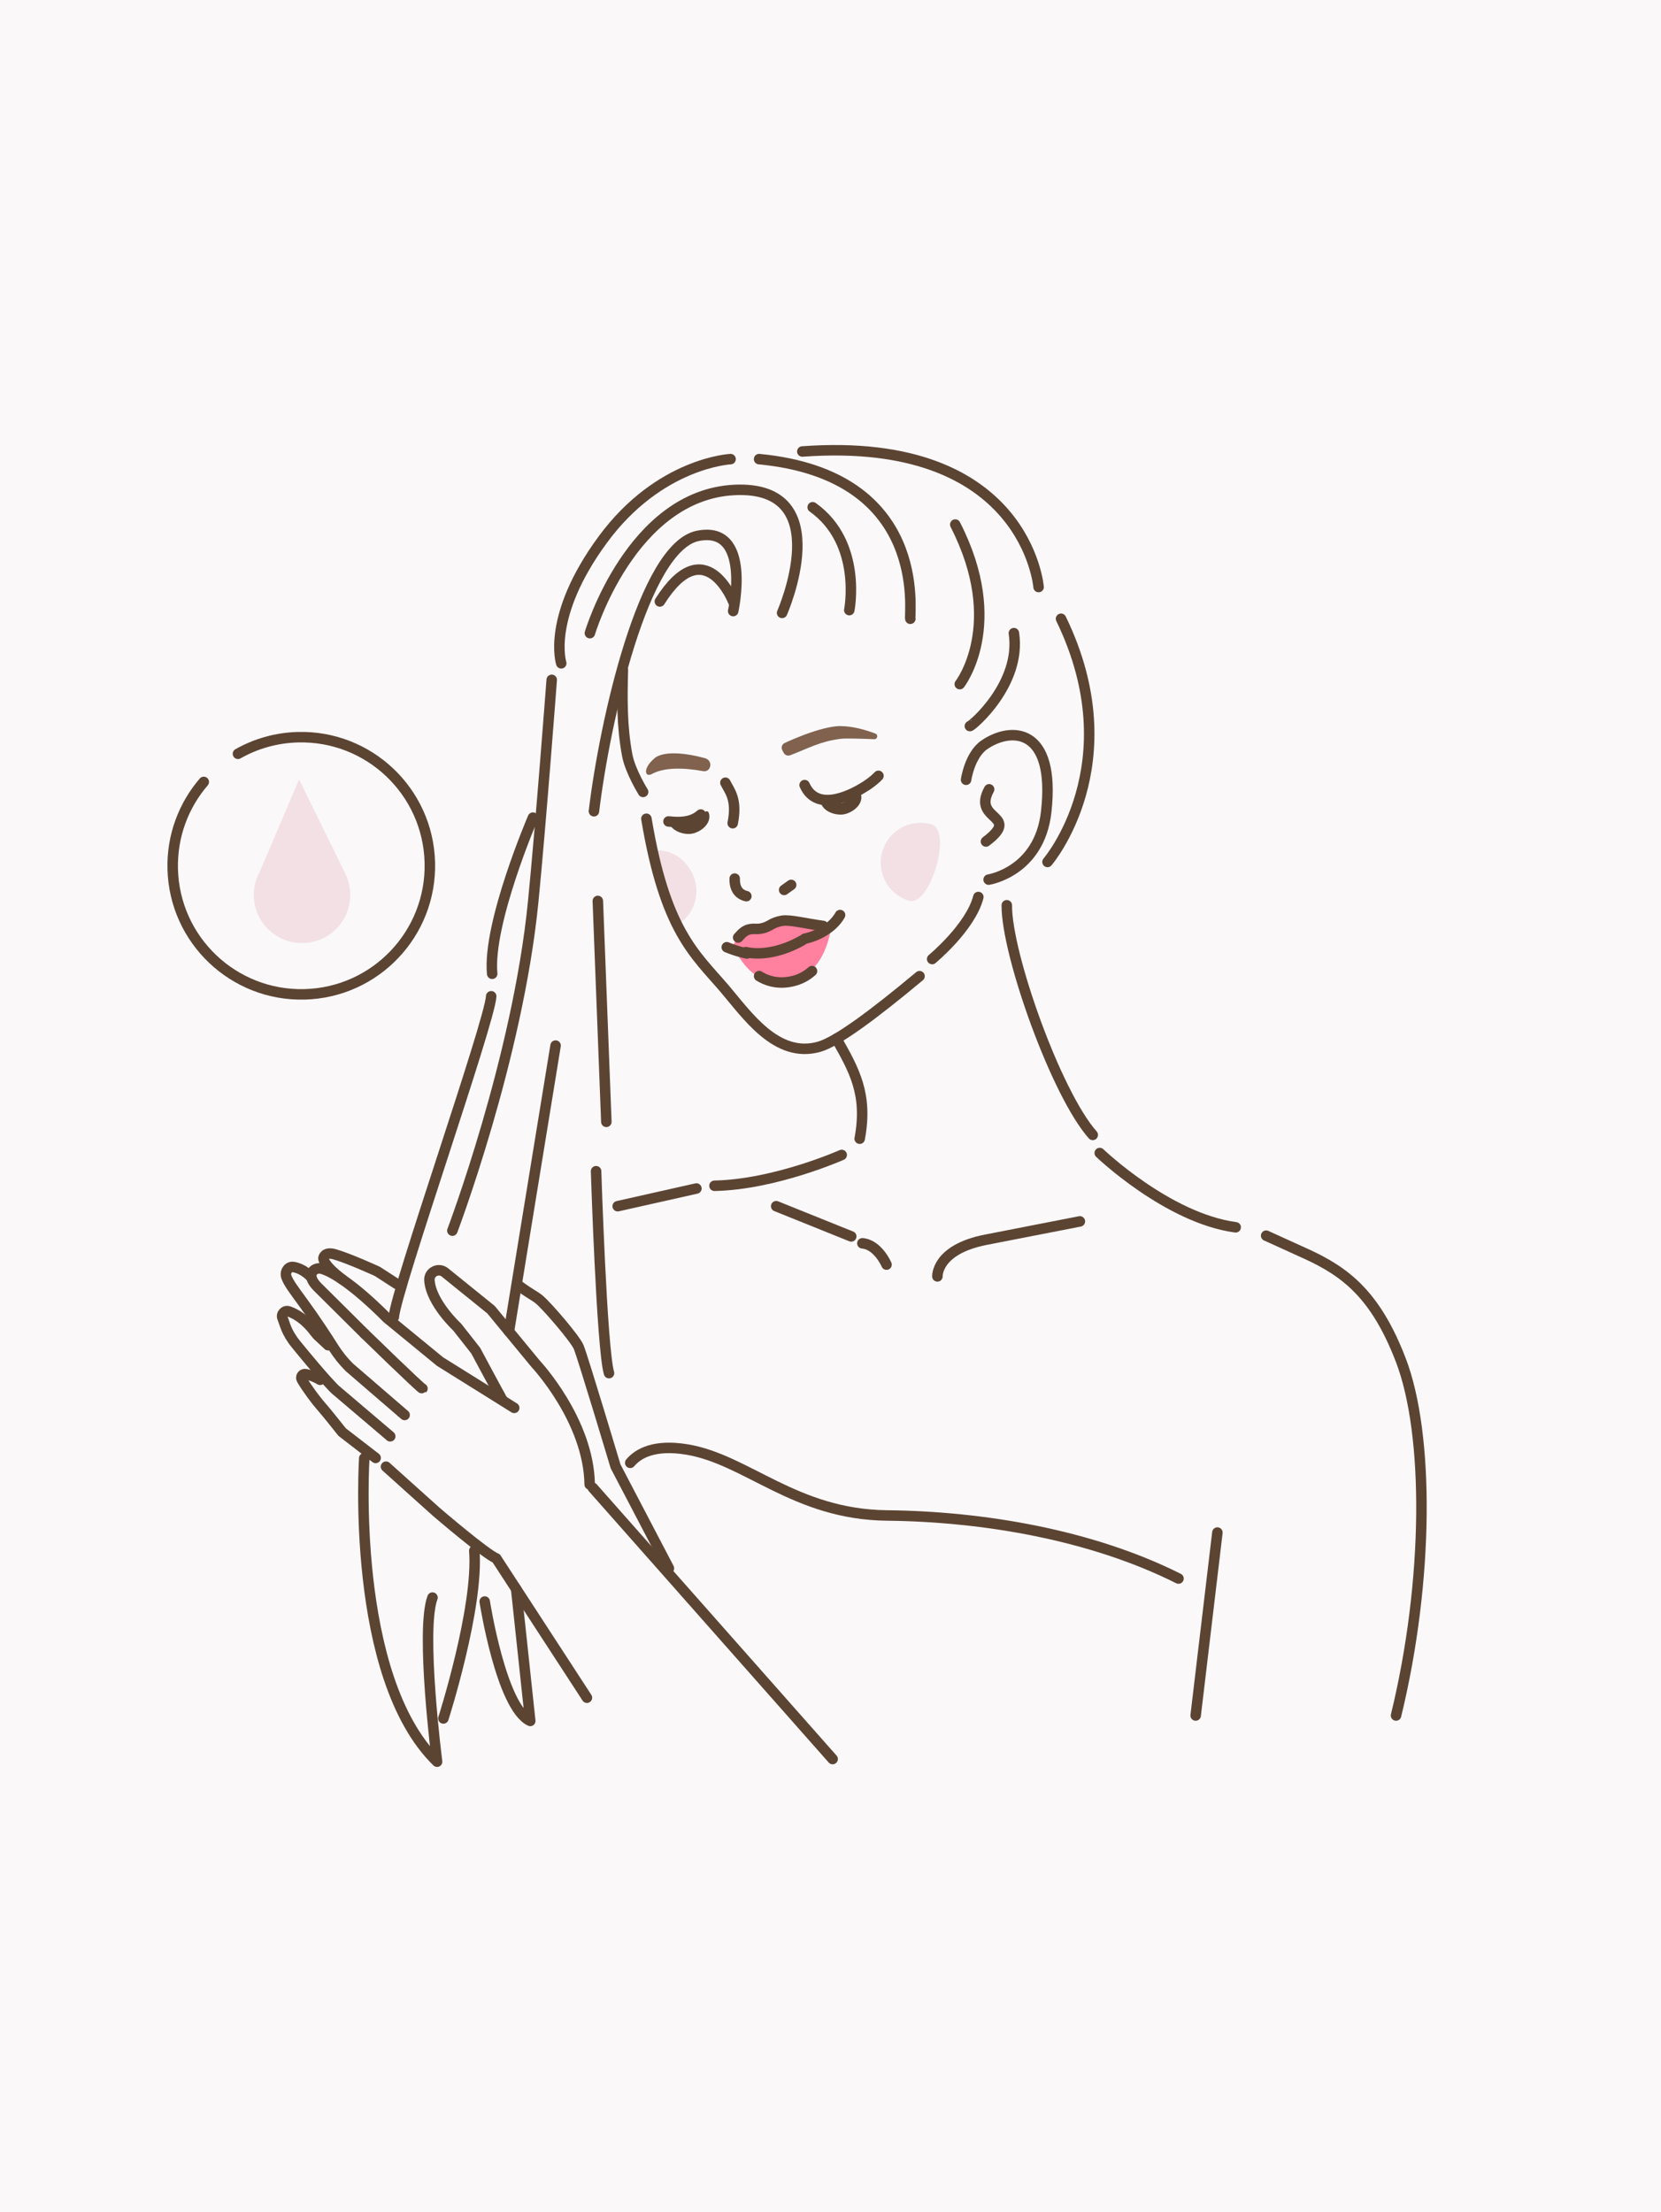 <?xml version="1.0" encoding="utf-8"?>
<!-- Generator: Adobe Illustrator 16.0.0, SVG Export Plug-In . SVG Version: 6.00 Build 0)  -->
<!DOCTYPE svg PUBLIC "-//W3C//DTD SVG 1.1//EN" "http://www.w3.org/Graphics/SVG/1.1/DTD/svg11.dtd">
<svg version="1.1" id="Calque_1" xmlns="http://www.w3.org/2000/svg" xmlns:xlink="http://www.w3.org/1999/xlink" x="0px" y="0px"
	 width="380px" height="506px" viewBox="0 0 380 506" enable-background="new 0 0 380 506" xml:space="preserve">
<rect fill="#FAF8F9" width="380" height="506"/>
<g>
	
		<path fill="none" stroke="#5C4433" stroke-width="2.398" stroke-linecap="round" stroke-linejoin="round" stroke-miterlimit="10" d="
		M319.384,392.434c7.559-31.053,7.56-64.441,1.094-81.291c-5.811-15.143-12.811-20.29-21.811-24.383s-9-4.093-9-4.093"/>
	<g>
		<path fill="#F2E0E4" d="M207.976,206.041c-4.797-1.415-7.534-6.466-6.114-11.281c1.42-4.816,6.461-7.573,11.258-6.157
			C217.915,190.017,212.773,207.457,207.976,206.041z"/>
		<path fill="#F2E0E4" d="M149.555,194.674c2.279-0.509,6.476,0.522,8.763,4.992c2.285,4.47,0.529,9.94-3.923,12.216
			L149.555,194.674z"/>
		<path fill="#80624E" d="M179.291,172.217c0.284,0.531,0.922,0.766,1.486,0.551c4.354-1.662,6.755-3.137,11.533-3.762
			c1.111-0.146,4.841-0.028,7.693,0.091c0.752,0.033,0.967-1.012,0.265-1.28c-2.159-0.829-5.121-1.705-7.987-1.714
			c0,0-3.618-0.324-12.752,3.851c-0.629,0.286-0.889,1.045-0.563,1.652L179.291,172.217z"/>
		<path fill="#80624E" d="M160.862,176.405c-4.471-0.825-8.911-0.896-11.721,0.648c-1.568,0.862-2.186-1.185,0.506-3.505
			c0,0,2.055-2.649,11.555-0.138C163.295,173.965,162.629,176.732,160.862,176.405z"/>
		
			<path fill="none" stroke="#5C4433" stroke-width="2.398" stroke-linecap="round" stroke-linejoin="round" stroke-miterlimit="10" d="
			M191.353,237.607c4.052,7.183,7.227,12.681,5.326,22.88"/>
		
			<path fill="none" stroke="#5C4433" stroke-width="2.398" stroke-linecap="round" stroke-linejoin="round" stroke-miterlimit="10" d="
			M230.332,207.082c-0.084,11.115,11.288,43.12,19.666,52.537"/>
		
			<path fill="none" stroke="#5C4433" stroke-width="2.398" stroke-linecap="round" stroke-linejoin="round" stroke-miterlimit="10" d="
			M213.258,219.388c0,0,8.791-7.271,10.565-14.194"/>
		
			<path fill="none" stroke="#5C4433" stroke-width="2.398" stroke-linecap="round" stroke-linejoin="round" stroke-miterlimit="10" d="
			M210.37,223.309c-10.541,8.799-18.883,14.987-22.976,16.146c-9.793,2.772-16.534-7.354-21.751-13.442
			c-6.719-7.839-13.487-13.104-17.76-38.719"/>
		<path fill="#FF809F" d="M167.737,216.225c0,0,2.07-4.58,6.229-4.185l1.286,0.698c0,0,1.918-2.939,5.695-2.114
			c3.775,0.826,9.169,1.524,9.169,1.524s-1.11,11.362-10.26,12.553C171.076,225.843,167.737,216.225,167.737,216.225z"/>
		
			<path fill="none" stroke="#5C4433" stroke-width="2.398" stroke-linecap="round" stroke-linejoin="round" stroke-miterlimit="10" d="
			M183.555,215.108c-4.582,2.602-9.311,3.491-12.937,2.699"/>
		
			<path fill="none" stroke="#5C4433" stroke-width="2.398" stroke-linecap="round" stroke-linejoin="round" stroke-miterlimit="10" d="
			M192.19,209.32c-1.687,3.057-5.478,4.898-8.062,5.403"/>
		
			<path fill="none" stroke="#5C4433" stroke-width="2.398" stroke-linecap="round" stroke-linejoin="round" stroke-miterlimit="10" d="
			M168.875,214.46c1.046-1.136,1.747-2.081,4.023-1.964c1.218,0.063,2.402-0.326,3.446-0.955c0.624-0.375,1.479-0.734,2.612-0.92
			c1.783-0.29,5.317,0.657,9.382,1.2"/>
		
			<path fill="none" stroke="#5C4433" stroke-width="2.398" stroke-linecap="round" stroke-linejoin="round" stroke-miterlimit="10" d="
			M173.664,223.288c1.491,0.93,3.893,1.866,7.075,1.29c2.267-0.41,3.894-1.399,5.029-2.438"/>
		
			<path fill="none" stroke="#5C4433" stroke-width="2.398" stroke-linecap="round" stroke-linejoin="round" stroke-miterlimit="10" d="
			M170.889,218.121c0,0-2.174-0.42-4.621-1.435"/>
		
			<path fill="none" stroke="#5C4433" stroke-width="2.398" stroke-linecap="round" stroke-linejoin="round" stroke-miterlimit="10" d="
			M147.13,181.159c0,0-2.945-4.745-3.632-8.374c-1.241-6.57-1.184-12.979-1-19.639"/>
		
			<path fill="none" stroke="#5C4433" stroke-width="2.398" stroke-linecap="round" stroke-linejoin="round" stroke-miterlimit="10" d="
			M200.971,177.48c-0.076,0.091-0.17,0.19-0.291,0.303c-0.766,0.716-1.556,1.354-2.568,2.01c-2.194,1.421-11.024,6.602-14.032-0.199
			"/>
		
			<path fill="none" stroke="#5C4433" stroke-width="2.398" stroke-linecap="round" stroke-linejoin="round" stroke-miterlimit="10" d="
			M160.314,186.33c-1.549,1.368-3.661,2.008-7.376,1.582"/>
		
			<path fill="none" stroke="#5C4433" stroke-width="2.398" stroke-linecap="round" stroke-linejoin="round" stroke-miterlimit="10" d="
			M168.081,200.983c-0.045,2.29,0.897,3.597,2.67,4.023"/>
		
			<line fill="none" stroke="#5C4433" stroke-width="2.398" stroke-linecap="round" stroke-linejoin="round" stroke-miterlimit="10" x1="179.392" y1="203.575" x2="181.001" y2="202.427"/>
		
			<path fill="none" stroke="#5C4433" stroke-width="2.398" stroke-linecap="round" stroke-linejoin="round" stroke-miterlimit="10" d="
			M165.954,179.05c0.908,1.871,2.779,3.741,1.672,9.265"/>
		
			<path fill="none" stroke="#5C4433" stroke-width="2.398" stroke-linecap="round" stroke-linejoin="round" stroke-miterlimit="10" d="
			M192.563,264.2c0,0-15.196,6.771-29.107,7.053"/>
		
			<path fill="none" stroke="#5C4433" stroke-width="2.398" stroke-linecap="round" stroke-linejoin="round" stroke-miterlimit="10" d="
			M247.051,279.4c0,0-18.479,3.608-21.504,4.197c-11.427,2.231-11.087,8.387-11.087,8.387"/>
		
			<path fill="none" stroke="#5C4433" stroke-width="2.398" stroke-linecap="round" stroke-linejoin="round" stroke-miterlimit="10" d="
			M202.816,289.289c0,0-1.955-4.572-5.524-4.873"/>
		
			<path fill="none" stroke="#5C4433" stroke-width="2.398" stroke-linecap="round" stroke-linejoin="round" stroke-miterlimit="10" d="
			M221.017,178.38c0,0,0.806-5.66,4.161-7.982c6.144-4.251,16.354-4.005,14.167,15.346c-1.547,13.682-13.17,15.475-13.17,15.475"/>
		
			<path fill="none" stroke="#5C4433" stroke-width="2.398" stroke-linecap="round" stroke-linejoin="round" stroke-miterlimit="10" d="
			M226.293,180.563c-0.114,0.213-0.225,0.433-0.329,0.658c-2.99,6.516,7.58,5.232-0.396,11.278"/>
		
			<line fill="none" stroke="#5C4433" stroke-width="2.398" stroke-linecap="round" stroke-linejoin="round" stroke-miterlimit="10" x1="177.575" y1="275.925" x2="194.744" y2="282.838"/>
		
			<path fill="none" stroke="#5C4433" stroke-width="2.398" stroke-linecap="round" stroke-linejoin="round" stroke-miterlimit="10" d="
			M128.399,151.737c0,0-3.482-10.606,9.482-28.269c12.964-17.661,29.257-18.442,29.257-18.442"/>
		
			<path fill="none" stroke="#5C4433" stroke-width="2.398" stroke-linecap="round" stroke-linejoin="round" stroke-miterlimit="10" d="
			M251.595,263.76c0,0,15.549,14.916,31.097,16.995"/>
		
			<line fill="none" stroke="#5C4433" stroke-width="2.398" stroke-linecap="round" stroke-linejoin="round" stroke-miterlimit="10" x1="278.513" y1="350.58" x2="273.538" y2="392.434"/>
		<path fill="#5C4433" d="M197.021,181.882c0.406,2.284-2.064,4.063-3.957,4.399c-1.891,0.336-4.927-0.624-5.333-2.907
			c-0.405-2.282,2.981,0.656,4.873,0.319C194.496,183.357,196.615,179.6,197.021,181.882z"/>
		<path fill="#5C4433" d="M162.247,186.311c0.406,2.283-2.064,4.063-3.956,4.399c-1.893,0.337-4.928-0.624-5.334-2.907
			c-0.405-2.283,2.981,0.656,4.873,0.319C159.723,187.786,161.842,184.028,162.247,186.311z"/>
		
			<path fill="none" stroke="#5C4433" stroke-width="2.398" stroke-linecap="round" stroke-linejoin="round" stroke-miterlimit="10" d="
			M126.221,155.518c0,0-2.509,33.327-4.243,50.807c-3.553,35.81-18.485,75.192-18.485,75.192"/>
		
			<path fill="none" stroke="#5C4433" stroke-width="2.398" stroke-linecap="round" stroke-linejoin="round" stroke-miterlimit="10" d="
			M167.737,139.788c0,0,4.375-19.678-8.07-17.207c-12.445,2.473-21.352,42.687-23.787,62.998"/>
		
			<path fill="none" stroke="#5C4433" stroke-width="2.398" stroke-linecap="round" stroke-linejoin="round" stroke-miterlimit="10" d="
			M178.927,140.204c0,0,12.87-29.226-10.847-28.126s-33.128,32.76-33.128,32.76"/>
		
			<path fill="none" stroke="#5C4433" stroke-width="2.398" stroke-linecap="round" stroke-linejoin="round" stroke-miterlimit="10" d="
			M221.885,166.097c0.373,0.081,11.851-9.61,10.07-21.259"/>
		
			<path fill="none" stroke="#5C4433" stroke-width="2.398" stroke-linecap="round" stroke-linejoin="round" stroke-miterlimit="10" d="
			M219.574,156.501c0,0,10.688-13.635-1.032-36.506"/>
		
			<path fill="none" stroke="#5C4433" stroke-width="2.398" stroke-linecap="round" stroke-linejoin="round" stroke-miterlimit="10" d="
			M208.262,141.547c-0.343-1.319,4.381-32.795-34.598-36.521"/>
		
			<path fill="none" stroke="#5C4433" stroke-width="2.398" stroke-linecap="round" stroke-linejoin="round" stroke-miterlimit="10" d="
			M239.647,197.177c0,0,19.219-22.422,3.092-55.63"/>
		
			<path fill="none" stroke="#5C4433" stroke-width="2.398" stroke-linecap="round" stroke-linejoin="round" stroke-miterlimit="10" d="
			M237.607,134.29c0,0-2.766-34.748-54.053-31.009"/>
		
			<line fill="none" stroke="#5C4433" stroke-width="2.398" stroke-linecap="round" stroke-linejoin="round" stroke-miterlimit="10" x1="136.77" y1="206.097" x2="138.718" y2="256.625"/>
		
			<path fill="none" stroke="#5C4433" stroke-width="2.398" stroke-linecap="round" stroke-linejoin="round" stroke-miterlimit="10" d="
			M121.925,187.038c0,0-10.425,24.251-9.325,35.722"/>
		
			<path fill="none" stroke="#5C4433" stroke-width="2.398" stroke-linecap="round" stroke-linejoin="round" stroke-miterlimit="10" d="
			M167.737,137.589c0,0-6.44-16.385-16.777,0"/>
		
			<path fill="none" stroke="#5C4433" stroke-width="2.398" stroke-linecap="round" stroke-linejoin="round" stroke-miterlimit="10" d="
			M194.298,139.568c0,0,3.06-15.395-8.374-23.531"/>
		
			<line fill="none" stroke="#5C4433" stroke-width="2.398" stroke-linecap="round" stroke-linejoin="round" stroke-miterlimit="10" x1="116.436" y1="304.575" x2="127.104" y2="239.184"/>
		
			<path fill="none" stroke="#5C4433" stroke-width="2.398" stroke-linecap="round" stroke-linejoin="round" stroke-miterlimit="10" d="
			M112.375,227.903c-0.313,5.95-21.866,67.3-22.271,73.373"/>
		
			<path fill="none" stroke="#5C4433" stroke-width="2.398" stroke-linecap="round" stroke-linejoin="round" stroke-miterlimit="10" d="
			M153.031,358.755l-12.205-23.329c0,0-7.473-24.955-8.445-27.296c-0.752-1.808-7.017-9.167-9.021-10.857
			c-1.007-0.849-2.078-1.258-4.645-3.161"/>
		
			<path fill="none" stroke="#5C4433" stroke-width="2.398" stroke-linecap="round" stroke-linejoin="round" stroke-miterlimit="10" d="
			M114.862,320.093c-0.188-0.204-6.026-11.118-6.026-11.118l-4.226-5.378c0,0-6.021-5.56-6.368-10.728
			c-0.126-1.874,2.08-2.979,3.54-1.798l10.545,8.521l10.213,12.388c0,0,12.14,12.913,12.365,27.592"/>
		
			<line fill="none" stroke="#5C4433" stroke-width="2.398" stroke-linecap="round" stroke-linejoin="round" stroke-miterlimit="10" x1="135.613" y1="340.336" x2="190.484" y2="402.392"/>
		
			<path fill="none" stroke="#5C4433" stroke-width="2.398" stroke-linecap="round" stroke-linejoin="round" stroke-miterlimit="10" d="
			M88.313,335.509c0,0,10.852,9.769,11.482,10.314c0.63,0.546,11.44,9.793,13.73,10.654l20.752,31.882"/>
		
			<path fill="none" stroke="#5C4433" stroke-width="2.398" stroke-linecap="round" stroke-linejoin="round" stroke-miterlimit="10" d="
			M83.428,305.111c0,0,13.037,12.701,13.219,12.535"/>
		
			<path fill="none" stroke="#5C4433" stroke-width="2.398" stroke-linecap="round" stroke-linejoin="round" stroke-miterlimit="10" d="
			M117.64,322.061l-16.971-10.591l-12.167-9.985c0,0-9.227-9.545-14.799-11.238c-0.762-0.231-1.631-0.046-2.135,0.568
			c-0.542,0.663-0.703,1.815,1.172,3.686c3.463,3.453,10.688,10.611,10.688,10.611"/>
		
			<path fill="none" stroke="#5C4433" stroke-width="2.398" stroke-linecap="round" stroke-linejoin="round" stroke-miterlimit="10" d="
			M92.569,323.685l-12.655-10.91c-1.364-1.36-2.571-2.867-3.598-4.497c-1.501-2.385-4.041-6.294-7.039-10.397
			c-2.228-3.05-3.185-4.317-3.729-5.685c-0.475-1.19,0.382-2.531,1.523-2.364c1.109,0.162,2.574,0.735,4.137,2.331"/>
		
			<path fill="none" stroke="#5C4433" stroke-width="2.398" stroke-linecap="round" stroke-linejoin="round" stroke-miterlimit="10" d="
			M89.277,328.563l-12.626-10.732c0,0-2.258-2.127-8.883-10.256c-2.343-2.873-2.56-4.688-3.133-6.042
			c-0.391-0.927,0.502-1.88,1.448-1.541c1.563,0.558,3.774,1.813,5.873,4.64l0.661,0.796l2.468,2.301"/>
		
			<path fill="none" stroke="#5C4433" stroke-width="2.398" stroke-linecap="round" stroke-linejoin="round" stroke-miterlimit="10" d="
			M85.938,333.51l-7.668-5.916c0,0-3.709-4.698-4.911-6.025c-0.859-0.95-3.145-3.959-4.32-5.998c-0.36-0.624,0.189-1.37,0.896-1.227
			c0.882,0.18,2.043,0.552,3.298,1.294"/>
		
			<path fill="none" stroke="#5C4433" stroke-width="2.398" stroke-linecap="round" stroke-linejoin="round" stroke-miterlimit="10" d="
			M90.769,293.707l-4.428-2.862c0,0-6.376-2.931-9.753-3.907c-2.375-0.688-2.584,0.838-2.584,0.838s-0.372,1.372,4.341,4.926"/>
		
			<path fill="none" stroke="#5C4433" stroke-width="2.398" stroke-linecap="round" stroke-linejoin="round" stroke-miterlimit="10" d="
			M83.338,333.562c0,0-3.297,49.936,16.654,69.438c0,0-3.846-30.054-1.051-37.544"/>
		
			<path fill="none" stroke="#5C4433" stroke-width="2.398" stroke-linecap="round" stroke-linejoin="round" stroke-miterlimit="10" d="
			M101.441,393.108c0,0,8.084-25.281,7.069-38.374"/>
		
			<path fill="none" stroke="#5C4433" stroke-width="2.398" stroke-linecap="round" stroke-linejoin="round" stroke-miterlimit="10" d="
			M136.371,267.922c0,0,1.297,40.605,2.957,46.19"/>
		
			<path fill="none" stroke="#5C4433" stroke-width="2.398" stroke-linecap="round" stroke-linejoin="round" stroke-miterlimit="10" d="
			M110.891,366.359c0,0,3.776,24.242,10.418,27.316l-3.225-30.196"/>
		
			<line fill="none" stroke="#5C4433" stroke-width="2.398" stroke-linecap="round" stroke-linejoin="round" stroke-miterlimit="10" x1="141.317" y1="275.925" x2="159.32" y2="271.879"/>
		
			<path fill="none" stroke="#5C4433" stroke-width="2.398" stroke-linecap="round" stroke-linejoin="round" stroke-miterlimit="10" d="
			M144.182,334.63c1.843-2.185,5.552-4.275,12.967-3.052c13.75,2.268,24.712,14.873,45.795,15.096
			c21.935,0.231,46.681,4.401,66.672,14.429"/>
	</g>
	<path fill="#F2E0E4" d="M78.882,199.656l0.011-0.006l-10.471-21.336l-8.969,21.049l0.008,0.008
		c-0.924,1.662-1.438,3.58-1.388,5.619c0.155,6.086,5.216,10.895,11.302,10.74c6.087-0.155,10.896-5.215,10.74-11.302
		C80.072,202.705,79.625,201.092,78.882,199.656z"/>
	
		<path fill="none" stroke="#5C4433" stroke-width="2.398" stroke-linecap="round" stroke-linejoin="round" stroke-miterlimit="10" d="
		M54.439,172.436c4.066-2.304,8.739-3.67,13.737-3.797c16.244-0.414,29.746,12.418,30.16,28.663
		c0.414,16.243-12.419,29.746-28.662,30.16c-16.244,0.413-29.748-12.419-30.161-28.663c-0.193-7.596,2.51-14.592,7.104-19.931"/>
</g>
</svg>
